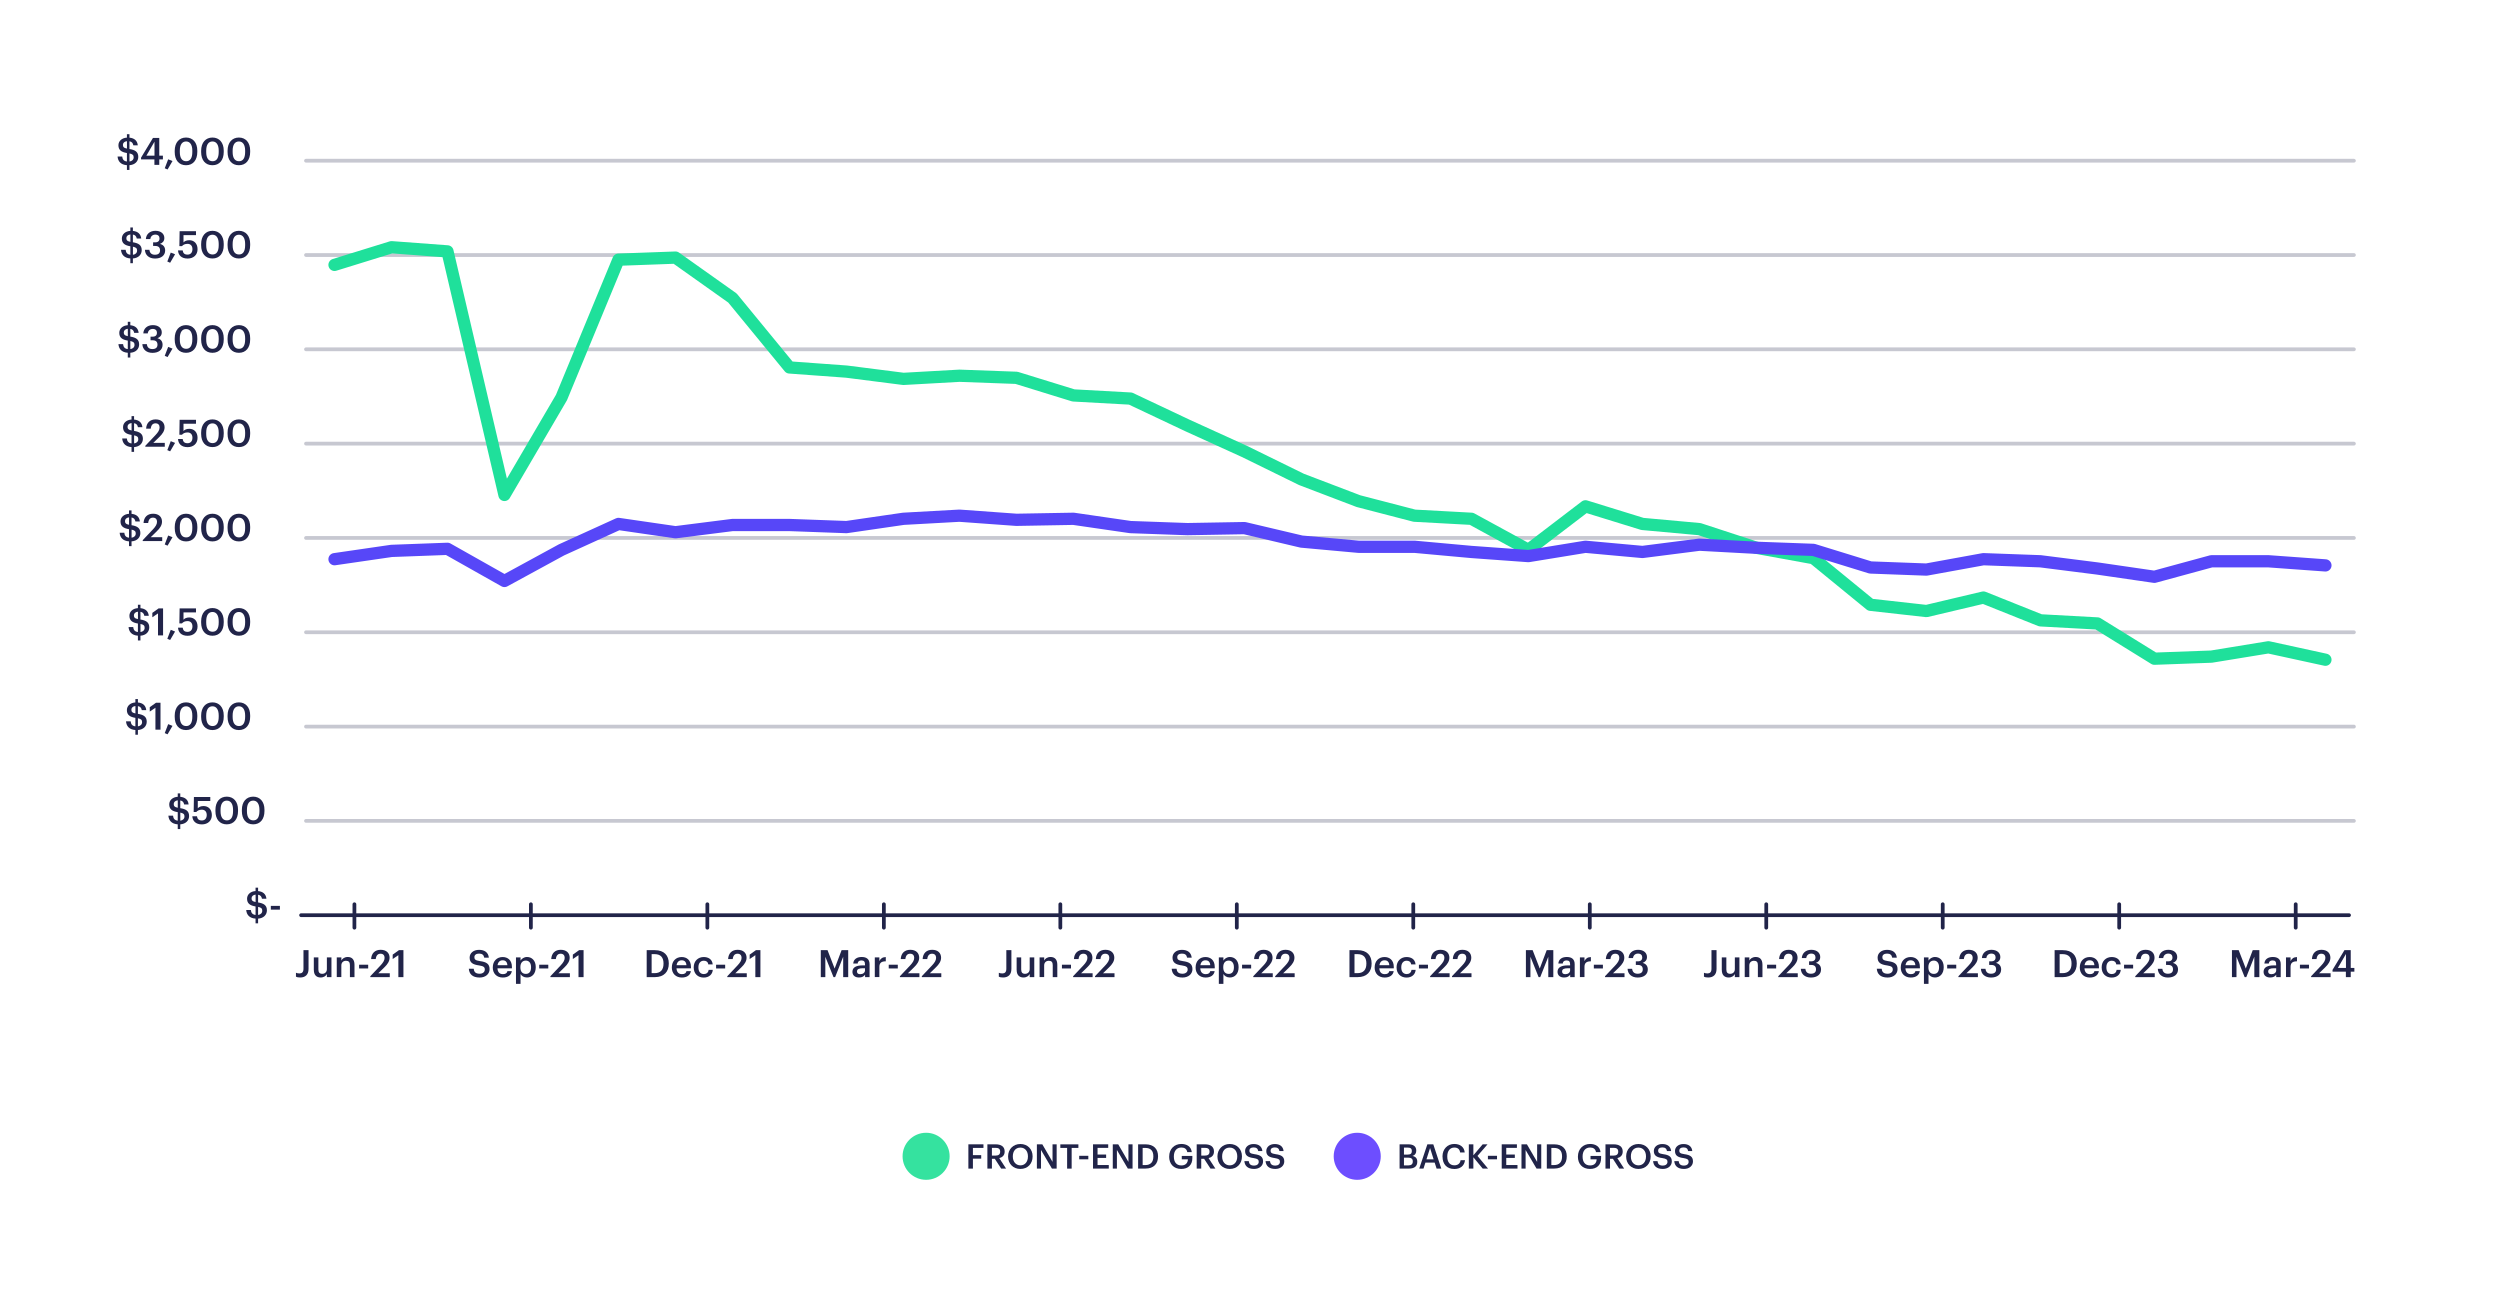<?xml version="1.0" encoding="UTF-8"?><svg id="Layer_1" xmlns="http://www.w3.org/2000/svg" viewBox="0 0 612 316.83"><defs><style>.cls-1{fill:#6d4eff;}.cls-1,.cls-2,.cls-3{stroke-width:0px;}.cls-4{stroke:#5747f8;}.cls-4,.cls-5,.cls-6,.cls-7{fill:none;stroke-linecap:round;stroke-linejoin:round;}.cls-4,.cls-7{stroke-width:3px;}.cls-5,.cls-6{stroke:#212449;stroke-width:.92px;}.cls-6{opacity:.25;}.cls-2{fill:#212449;}.cls-7{stroke:#1fe09b;}.cls-3{fill:#35e29f;}</style></defs><path class="cls-6" d="M74.91,39.34h501.33M74.91,62.43h501.33M74.91,85.51h501.33M74.91,108.6h501.33M74.91,131.69h501.33M74.91,154.78h501.33M74.91,177.87h501.33M74.91,200.95h501.33"/><line class="cls-5" x1="73.71" y1="224.04" x2="575.04" y2="224.04"/><polyline class="cls-7" points="81.89 64.84 95.84 60.52 109.54 61.54 123.49 121.16 137.45 97.31 151.4 63.57 165.36 63.06 179.31 72.96 193.26 89.95 207.22 90.97 221.17 92.75 234.87 91.98 248.83 92.49 262.78 96.8 276.74 97.57 290.69 104.16 304.64 110.51 318.6 117.36 332.55 122.68 346.25 126.24 360.21 127 374.16 134.61 388.12 123.95 402.07 128.26 416.02 129.53 429.98 134.1 443.93 136.64 457.89 148.05 471.59 149.58 485.54 146.28 499.49 151.86 513.45 152.62 527.4 161.25 541.36 160.74 555.31 158.46 569.26 161.5"/><polyline class="cls-4" points="81.89 136.89 95.84 134.86 109.54 134.35 123.49 142.22 137.45 134.61 151.4 128.26 165.36 130.29 179.31 128.52 193.26 128.52 207.22 129.03 221.17 127 234.87 126.24 248.83 127.25 262.78 127 276.74 129.03 290.69 129.53 304.64 129.28 318.6 132.58 332.55 133.85 346.25 133.85 360.21 135.12 374.16 136.13 388.12 133.85 402.07 135.12 416.02 133.34 429.98 134.1 443.93 134.61 457.89 138.92 471.59 139.43 485.54 136.89 499.49 137.4 513.45 139.17 527.4 141.2 541.36 137.4 555.31 137.4 569.26 138.41"/><path class="cls-2" d="M62.57,224.88c-1.58-.11-2.21-1.01-2.3-2.12h1.14c.07.6.28,1.11,1.15,1.22v-2.08c-1.37-.23-2.08-.73-2.08-1.9,0-1.02.82-1.79,2.08-1.87v-.83h.62v.84c1.19.11,1.93.73,2.04,1.87h-1.09c-.1-.56-.39-.89-.95-.98v1.89c1.37.22,2.16.68,2.16,1.93,0,1.08-.8,1.94-2.16,2.03v1.16h-.62v-1.16ZM62.57,220.82v-1.82c-.64.07-.99.43-.99.9s.18.76.99.92ZM63.18,222v1.98c.62-.08,1.02-.47,1.02-1.02s-.22-.79-1.02-.96Z"/><path class="cls-2" d="M66.3,221.76h2.22v.92h-2.22v-.92Z"/><path class="cls-2" d="M43.52,201.8c-1.58-.11-2.21-1.01-2.3-2.12h1.14c.07.6.28,1.11,1.15,1.22v-2.08c-1.37-.23-2.08-.73-2.08-1.9,0-1.02.82-1.79,2.08-1.87v-.83h.62v.84c1.19.11,1.93.73,2.04,1.87h-1.09c-.1-.56-.39-.89-.95-.98v1.89c1.37.22,2.16.68,2.16,1.93,0,1.08-.8,1.94-2.16,2.03v1.16h-.62v-1.16ZM43.52,197.74v-1.82c-.64.07-.99.43-.99.9s.18.76.99.92ZM44.14,198.92v1.98c.62-.08,1.02-.47,1.02-1.02s-.22-.79-1.02-.96Z"/><path class="cls-2" d="M47.08,199.82h1.14c.1.61.35,1.03,1.2,1.03.76,0,1.19-.53,1.19-1.34s-.46-1.3-1.19-1.3c-.67,0-1.08.23-1.38.57h-.63l.06-3.67h4.01v.97h-3.06v1.79c.25-.3.71-.55,1.41-.55,1.19,0,2.03.83,2.03,2.22s-1.01,2.27-2.43,2.27c-1.55,0-2.28-.85-2.35-1.99Z"/><path class="cls-2" d="M52.74,198.58v-.33c0-2,1.11-3.23,2.77-3.23s2.76,1.22,2.76,3.2v.33c0,1.98-1.03,3.25-2.76,3.25s-2.77-1.24-2.77-3.22ZM57.05,198.56v-.32c0-1.4-.54-2.25-1.52-2.25s-1.54.79-1.54,2.26v.33c0,1.5.57,2.25,1.56,2.25s1.5-.78,1.5-2.27Z"/><path class="cls-2" d="M59.21,198.58v-.33c0-2,1.11-3.23,2.77-3.23s2.76,1.22,2.76,3.2v.33c0,1.98-1.03,3.25-2.76,3.25s-2.77-1.24-2.77-3.22ZM63.51,198.56v-.32c0-1.4-.54-2.25-1.52-2.25s-1.54.79-1.54,2.26v.33c0,1.5.57,2.25,1.56,2.25s1.5-.78,1.5-2.27Z"/><path class="cls-2" d="M33.15,178.71c-1.58-.11-2.21-1.01-2.3-2.12h1.14c.07.6.28,1.11,1.15,1.22v-2.08c-1.37-.23-2.08-.73-2.08-1.9,0-1.02.82-1.79,2.08-1.87v-.83h.62v.84c1.19.11,1.93.73,2.04,1.87h-1.09c-.1-.56-.39-.89-.95-.98v1.89c1.37.22,2.16.68,2.16,1.93,0,1.08-.8,1.94-2.16,2.03v1.16h-.62v-1.16ZM33.15,174.65v-1.82c-.64.07-.99.43-.99.9s.18.76.99.92ZM33.76,175.83v1.98c.62-.08,1.02-.47,1.02-1.02s-.22-.79-1.02-.96Z"/><path class="cls-2" d="M38.05,173.25l-1.39.95v-1.08l1.53-1.09h1.1v6.6h-1.24v-5.38Z"/><path class="cls-2" d="M40.33,179.46l.84-2.19,1.06.42-1.21,2.07-.69-.3Z"/><path class="cls-2" d="M42.77,175.5v-.33c0-2,1.11-3.23,2.77-3.23s2.76,1.22,2.76,3.2v.33c0,1.98-1.03,3.25-2.76,3.25s-2.77-1.24-2.77-3.22ZM47.08,175.47v-.32c0-1.4-.54-2.25-1.52-2.25s-1.54.79-1.54,2.26v.33c0,1.5.57,2.25,1.56,2.25s1.5-.78,1.5-2.27Z"/><path class="cls-2" d="M49.24,175.5v-.33c0-2,1.11-3.23,2.77-3.23s2.76,1.22,2.76,3.2v.33c0,1.98-1.03,3.25-2.76,3.25s-2.77-1.24-2.77-3.22ZM53.54,175.47v-.32c0-1.4-.54-2.25-1.52-2.25s-1.54.79-1.54,2.26v.33c0,1.5.57,2.25,1.56,2.25s1.5-.78,1.5-2.27Z"/><path class="cls-2" d="M55.71,175.5v-.33c0-2,1.11-3.23,2.77-3.23s2.76,1.22,2.76,3.2v.33c0,1.98-1.03,3.25-2.76,3.25s-2.77-1.24-2.77-3.22ZM60.01,175.47v-.32c0-1.4-.54-2.25-1.52-2.25s-1.54.79-1.54,2.26v.33c0,1.5.57,2.25,1.56,2.25s1.5-.78,1.5-2.27Z"/><path class="cls-2" d="M33.77,155.62c-1.58-.11-2.21-1.01-2.3-2.12h1.14c.07.6.28,1.11,1.15,1.22v-2.08c-1.37-.23-2.08-.73-2.08-1.9,0-1.02.82-1.79,2.08-1.87v-.83h.62v.84c1.19.11,1.93.73,2.04,1.87h-1.09c-.1-.56-.39-.89-.95-.98v1.89c1.37.22,2.16.68,2.16,1.93,0,1.08-.8,1.94-2.16,2.03v1.16h-.62v-1.16ZM33.77,151.56v-1.82c-.64.07-.99.43-.99.9s.18.76.99.92ZM34.39,152.74v1.98c.62-.08,1.02-.47,1.02-1.02s-.22-.79-1.02-.96Z"/><path class="cls-2" d="M38.68,150.16l-1.39.95v-1.08l1.53-1.09h1.1v6.6h-1.24v-5.38Z"/><path class="cls-2" d="M40.96,156.37l.84-2.19,1.06.42-1.21,2.07-.69-.3Z"/><path class="cls-2" d="M43.58,153.65h1.14c.1.61.35,1.03,1.2,1.03.76,0,1.19-.53,1.19-1.34s-.46-1.3-1.19-1.3c-.67,0-1.08.23-1.38.57h-.63l.06-3.67h4.01v.97h-3.06v1.79c.25-.29.71-.55,1.41-.55,1.19,0,2.03.83,2.03,2.22s-1.01,2.27-2.43,2.27c-1.55,0-2.28-.85-2.35-1.99Z"/><path class="cls-2" d="M49.24,152.41v-.33c0-2,1.11-3.23,2.77-3.23s2.76,1.22,2.76,3.2v.33c0,1.98-1.03,3.25-2.76,3.25s-2.77-1.24-2.77-3.22ZM53.54,152.38v-.32c0-1.4-.54-2.25-1.52-2.25s-1.54.79-1.54,2.26v.33c0,1.5.57,2.25,1.56,2.25s1.5-.78,1.5-2.27Z"/><path class="cls-2" d="M55.71,152.41v-.33c0-2,1.11-3.23,2.77-3.23s2.76,1.22,2.76,3.2v.33c0,1.98-1.03,3.25-2.76,3.25s-2.77-1.24-2.77-3.22ZM60.01,152.38v-.32c0-1.4-.54-2.25-1.52-2.25s-1.54.79-1.54,2.26v.33c0,1.5.57,2.25,1.56,2.25s1.5-.78,1.5-2.27Z"/><path class="cls-2" d="M31.59,132.53c-1.58-.11-2.21-1.01-2.3-2.12h1.14c.07.6.28,1.11,1.15,1.22v-2.08c-1.37-.23-2.08-.73-2.08-1.9,0-1.02.82-1.79,2.08-1.87v-.83h.62v.84c1.19.11,1.93.73,2.04,1.87h-1.09c-.1-.56-.39-.89-.95-.98v1.89c1.37.22,2.16.68,2.16,1.93,0,1.08-.8,1.94-2.16,2.03v1.16h-.62v-1.16ZM31.59,128.47v-1.82c-.64.07-.99.43-.99.9s.18.76.99.92ZM32.21,129.65v1.98c.62-.08,1.02-.47,1.02-1.02s-.22-.78-1.02-.96Z"/><path class="cls-2" d="M34.94,132.23l2.49-2.63c.63-.66,1.01-1.25,1.01-1.87s-.35-1.01-.99-1.01-1.07.38-1.18,1.31h-1.13c.08-1.44.95-2.27,2.34-2.27s2.18.78,2.18,1.95c0,.86-.51,1.61-1.29,2.36l-1.47,1.43h2.81v.95h-4.77v-.22Z"/><path class="cls-2" d="M40.33,133.28l.84-2.19,1.06.42-1.21,2.07-.69-.3Z"/><path class="cls-2" d="M42.78,129.32v-.33c0-2,1.11-3.23,2.77-3.23s2.76,1.22,2.76,3.2v.33c0,1.98-1.03,3.25-2.76,3.25s-2.77-1.24-2.77-3.22ZM47.08,129.29v-.32c0-1.4-.54-2.25-1.52-2.25s-1.54.79-1.54,2.26v.33c0,1.5.57,2.25,1.56,2.25s1.5-.78,1.5-2.27Z"/><path class="cls-2" d="M49.24,129.32v-.33c0-2,1.11-3.23,2.77-3.23s2.76,1.22,2.76,3.2v.33c0,1.98-1.03,3.25-2.76,3.25s-2.77-1.24-2.77-3.22ZM53.54,129.29v-.32c0-1.4-.54-2.25-1.52-2.25s-1.54.79-1.54,2.26v.33c0,1.5.57,2.25,1.56,2.25s1.5-.78,1.5-2.27Z"/><path class="cls-2" d="M55.71,129.32v-.33c0-2,1.11-3.23,2.77-3.23s2.76,1.22,2.76,3.2v.33c0,1.98-1.03,3.25-2.76,3.25s-2.77-1.24-2.77-3.22ZM60.01,129.29v-.32c0-1.4-.54-2.25-1.52-2.25s-1.54.79-1.54,2.26v.33c0,1.5.57,2.25,1.56,2.25s1.5-.78,1.5-2.27Z"/><path class="cls-2" d="M32.21,109.45c-1.58-.11-2.21-1.01-2.3-2.12h1.14c.07.6.28,1.11,1.15,1.22v-2.08c-1.37-.23-2.08-.73-2.08-1.9,0-1.02.82-1.79,2.08-1.87v-.83h.62v.84c1.19.11,1.93.73,2.04,1.87h-1.09c-.1-.56-.39-.89-.95-.98v1.89c1.37.22,2.16.68,2.16,1.93,0,1.08-.8,1.94-2.16,2.03v1.16h-.62v-1.16ZM32.21,105.38v-1.82c-.64.07-.99.43-.99.9s.18.76.99.92ZM32.83,106.57v1.98c.62-.08,1.02-.47,1.02-1.02s-.22-.78-1.02-.96Z"/><path class="cls-2" d="M35.57,109.14l2.49-2.63c.63-.66,1.01-1.25,1.01-1.87s-.35-1.01-.99-1.01-1.07.38-1.18,1.31h-1.13c.08-1.44.95-2.27,2.34-2.27s2.18.78,2.18,1.95c0,.86-.51,1.61-1.29,2.36l-1.47,1.43h2.81v.95h-4.77v-.22Z"/><path class="cls-2" d="M40.96,110.19l.84-2.19,1.06.42-1.21,2.07-.69-.3Z"/><path class="cls-2" d="M43.58,107.47h1.14c.1.61.35,1.03,1.2,1.03.76,0,1.19-.53,1.19-1.34s-.46-1.3-1.19-1.3c-.67,0-1.08.23-1.38.57h-.63l.06-3.67h4.01v.97h-3.06v1.79c.25-.3.71-.55,1.41-.55,1.19,0,2.03.83,2.03,2.22s-1.01,2.27-2.43,2.27c-1.55,0-2.28-.85-2.35-1.98Z"/><path class="cls-2" d="M49.24,106.23v-.33c0-2,1.11-3.23,2.77-3.23s2.76,1.22,2.76,3.2v.33c0,1.98-1.03,3.25-2.76,3.25s-2.77-1.24-2.77-3.22ZM53.54,106.21v-.32c0-1.4-.54-2.25-1.52-2.25s-1.54.79-1.54,2.26v.33c0,1.5.57,2.25,1.56,2.25s1.5-.78,1.5-2.27Z"/><path class="cls-2" d="M55.71,106.23v-.33c0-2,1.11-3.23,2.77-3.23s2.76,1.22,2.76,3.2v.33c0,1.98-1.03,3.25-2.76,3.25s-2.77-1.24-2.77-3.22ZM60.01,106.21v-.32c0-1.4-.54-2.25-1.52-2.25s-1.54.79-1.54,2.26v.33c0,1.5.57,2.25,1.56,2.25s1.5-.78,1.5-2.27Z"/><path class="cls-2" d="M31.29,86.36c-1.58-.11-2.21-1.01-2.3-2.12h1.14c.07.6.28,1.11,1.15,1.22v-2.08c-1.37-.23-2.08-.73-2.08-1.9,0-1.02.82-1.79,2.08-1.87v-.83h.62v.84c1.19.11,1.93.73,2.04,1.87h-1.09c-.1-.56-.39-.89-.95-.98v1.89c1.37.22,2.16.68,2.16,1.93,0,1.08-.8,1.94-2.16,2.03v1.16h-.62v-1.16ZM31.29,82.3v-1.82c-.64.07-.99.43-.99.9s.18.76.99.92ZM31.91,83.48v1.98c.62-.08,1.02-.47,1.02-1.02s-.22-.78-1.02-.96Z"/><path class="cls-2" d="M34.83,84.24h1.12c.06.69.45,1.21,1.34,1.21s1.26-.42,1.26-1.07c0-.72-.39-1.08-1.19-1.08h-.51v-.88h.47c.76,0,1.1-.35,1.1-.97,0-.54-.34-.93-1.02-.93s-1.15.42-1.23,1.09h-1.09c.06-1.14.92-2.02,2.34-2.02s2.18.79,2.18,1.77c0,.75-.43,1.2-1.07,1.44.77.18,1.27.72,1.27,1.6,0,1.22-.96,1.98-2.47,1.98s-2.43-.87-2.48-2.13Z"/><path class="cls-2" d="M40.33,87.11l.84-2.19,1.06.42-1.21,2.07-.69-.3Z"/><path class="cls-2" d="M42.77,83.15v-.33c0-2,1.11-3.23,2.77-3.23s2.76,1.22,2.76,3.2v.33c0,1.98-1.03,3.25-2.76,3.25s-2.77-1.24-2.77-3.22ZM47.08,83.12v-.32c0-1.4-.54-2.25-1.52-2.25s-1.54.79-1.54,2.26v.33c0,1.5.57,2.25,1.56,2.25s1.5-.78,1.5-2.27Z"/><path class="cls-2" d="M49.24,83.15v-.33c0-2,1.11-3.23,2.77-3.23s2.76,1.22,2.76,3.2v.33c0,1.98-1.03,3.25-2.76,3.25s-2.77-1.24-2.77-3.22ZM53.54,83.12v-.32c0-1.4-.54-2.25-1.52-2.25s-1.54.79-1.54,2.26v.33c0,1.5.57,2.25,1.56,2.25s1.5-.78,1.5-2.27Z"/><path class="cls-2" d="M55.71,83.15v-.33c0-2,1.11-3.23,2.77-3.23s2.76,1.22,2.76,3.2v.33c0,1.98-1.03,3.25-2.76,3.25s-2.77-1.24-2.77-3.22ZM60.01,83.12v-.32c0-1.4-.54-2.25-1.52-2.25s-1.54.79-1.54,2.26v.33c0,1.5.57,2.25,1.56,2.25s1.5-.78,1.5-2.27Z"/><path class="cls-2" d="M31.92,63.27c-1.58-.11-2.21-1.01-2.3-2.12h1.14c.07.6.28,1.11,1.15,1.22v-2.08c-1.37-.23-2.08-.73-2.08-1.9,0-1.02.82-1.79,2.08-1.87v-.83h.62v.84c1.19.11,1.93.73,2.04,1.87h-1.09c-.1-.56-.39-.89-.95-.98v1.89c1.37.22,2.16.68,2.16,1.93,0,1.08-.8,1.94-2.16,2.03v1.16h-.62v-1.16ZM31.92,59.21v-1.82c-.64.07-.99.43-.99.9s.18.76.99.92ZM32.54,60.39v1.98c.62-.08,1.02-.47,1.02-1.02s-.22-.78-1.02-.96Z"/><path class="cls-2" d="M35.46,61.15h1.12c.06.69.45,1.21,1.34,1.21s1.26-.42,1.26-1.07c0-.72-.39-1.08-1.19-1.08h-.51v-.88h.47c.76,0,1.1-.35,1.1-.97,0-.54-.34-.93-1.02-.93s-1.15.42-1.23,1.09h-1.09c.06-1.14.92-2.02,2.34-2.02s2.18.79,2.18,1.77c0,.75-.43,1.2-1.07,1.44.77.18,1.27.72,1.27,1.6,0,1.22-.96,1.98-2.47,1.98s-2.43-.87-2.48-2.13Z"/><path class="cls-2" d="M40.96,64.02l.84-2.19,1.06.42-1.21,2.07-.69-.3Z"/><path class="cls-2" d="M43.58,61.3h1.14c.1.61.35,1.03,1.2,1.03.76,0,1.19-.53,1.19-1.34s-.46-1.3-1.19-1.3c-.67,0-1.08.23-1.38.57h-.63l.06-3.67h4.01v.97h-3.06v1.79c.25-.3.71-.55,1.41-.55,1.19,0,2.03.83,2.03,2.22s-1.01,2.27-2.43,2.27c-1.55,0-2.28-.85-2.35-1.98Z"/><path class="cls-2" d="M49.24,60.06v-.33c0-2,1.11-3.23,2.77-3.23s2.76,1.22,2.76,3.2v.33c0,1.98-1.03,3.25-2.76,3.25s-2.77-1.24-2.77-3.22ZM53.54,60.03v-.32c0-1.4-.54-2.25-1.52-2.25s-1.54.79-1.54,2.26v.33c0,1.5.57,2.25,1.56,2.25s1.5-.78,1.5-2.27Z"/><path class="cls-2" d="M55.71,60.06v-.33c0-2,1.11-3.23,2.77-3.23s2.76,1.22,2.76,3.2v.33c0,1.98-1.03,3.25-2.76,3.25s-2.77-1.24-2.77-3.22ZM60.01,60.03v-.32c0-1.4-.54-2.25-1.52-2.25s-1.54.79-1.54,2.26v.33c0,1.5.57,2.25,1.56,2.25s1.5-.78,1.5-2.27Z"/><path class="cls-2" d="M31.08,40.44c-1.58-.11-2.21-1.01-2.3-2.12h1.14c.07.6.28,1.11,1.15,1.22v-2.08c-1.37-.23-2.08-.73-2.08-1.9,0-1.02.82-1.79,2.08-1.87v-.83h.62v.84c1.19.11,1.93.73,2.04,1.87h-1.09c-.1-.56-.39-.89-.95-.98v1.89c1.37.22,2.16.68,2.16,1.93,0,1.08-.8,1.94-2.16,2.03v1.16h-.62v-1.16ZM31.08,36.38v-1.82c-.64.07-.99.43-.99.9s.18.76.99.92ZM31.7,37.56v1.98c.62-.08,1.02-.47,1.02-1.02s-.22-.78-1.02-.96Z"/><path class="cls-2" d="M37.8,39.02h-3.27v-.43l2.92-4.83h1.54v4.35h.89v.91h-.89v1.34h-1.19v-1.34ZM37.82,38.1v-3.42l-1.98,3.42h1.98Z"/><path class="cls-2" d="M40.33,41.19l.84-2.19,1.06.42-1.21,2.07-.69-.3Z"/><path class="cls-2" d="M42.77,37.23v-.33c0-2,1.11-3.23,2.77-3.23s2.76,1.22,2.76,3.2v.33c0,1.98-1.03,3.25-2.76,3.25s-2.77-1.24-2.77-3.22ZM47.08,37.2v-.32c0-1.4-.54-2.25-1.52-2.25s-1.54.79-1.54,2.26v.33c0,1.5.57,2.25,1.56,2.25s1.5-.78,1.5-2.27Z"/><path class="cls-2" d="M49.24,37.23v-.33c0-2,1.11-3.23,2.77-3.23s2.76,1.22,2.76,3.2v.33c0,1.98-1.03,3.25-2.76,3.25s-2.77-1.24-2.77-3.22ZM53.54,37.2v-.32c0-1.4-.54-2.25-1.52-2.25s-1.54.79-1.54,2.26v.33c0,1.5.57,2.25,1.56,2.25s1.5-.78,1.5-2.27Z"/><path class="cls-2" d="M55.71,37.23v-.33c0-2,1.11-3.23,2.77-3.23s2.76,1.22,2.76,3.2v.33c0,1.98-1.03,3.25-2.76,3.25s-2.77-1.24-2.77-3.22ZM60.01,37.2v-.32c0-1.4-.54-2.25-1.52-2.25s-1.54.79-1.54,2.26v.33c0,1.5.57,2.25,1.56,2.25s1.5-.78,1.5-2.27Z"/><path class="cls-2" d="M72.45,239.09v-.96c.23.09.46.17.85.17.6,0,.99-.31.99-1.13v-4.57h1.24v4.6c0,1.43-.82,2.09-2.04,2.09-.54,0-.82-.08-1.03-.19Z"/><path class="cls-2" d="M76.82,237.46v-3.09h1.12v2.96c0,.73.3,1.06.95,1.06.6,0,1.13-.39,1.13-1.15v-2.87h1.12v4.83h-1.12v-.76c-.24.47-.75.85-1.53.85-.95,0-1.66-.54-1.66-1.83Z"/><path class="cls-2" d="M82.45,234.37h1.12v.77c.23-.47.77-.87,1.56-.87.97,0,1.65.56,1.65,1.89v3.04h-1.12v-2.94c0-.73-.3-1.06-.96-1.06-.63,0-1.14.39-1.14,1.15v2.84h-1.12v-4.83Z"/><path class="cls-2" d="M87.91,236.16h2.22v.92h-2.22v-.92Z"/><path class="cls-2" d="M90.65,238.98l2.49-2.63c.63-.67,1.01-1.25,1.01-1.87s-.35-1.01-.99-1.01-1.07.38-1.18,1.31h-1.13c.08-1.44.95-2.27,2.34-2.27s2.18.79,2.18,1.95c0,.86-.51,1.61-1.29,2.36l-1.47,1.43h2.81v.95h-4.77v-.22Z"/><path class="cls-2" d="M97.52,233.82l-1.39.95v-1.08l1.53-1.09h1.1v6.6h-1.24v-5.38Z"/><path class="cls-2" d="M114.78,237.15h1.18c.08.67.35,1.22,1.47,1.22.73,0,1.25-.41,1.25-1.02s-.3-.84-1.38-1.01c-1.58-.21-2.33-.69-2.33-1.93,0-1.08.92-1.89,2.3-1.89s2.27.65,2.4,1.91h-1.13c-.12-.69-.52-.99-1.27-.99s-1.14.36-1.14.87c0,.54.22.8,1.37.97,1.55.21,2.35.66,2.35,1.98,0,1.15-.97,2.04-2.43,2.04-1.8,0-2.56-.9-2.65-2.14Z"/><path class="cls-2" d="M120.64,236.84v-.07c0-1.5,1.02-2.49,2.4-2.49,1.2,0,2.28.71,2.28,2.44v.32h-3.54c.04.91.5,1.43,1.33,1.43.67,0,1.02-.27,1.11-.74h1.08c-.16,1.01-.98,1.57-2.22,1.57-1.42,0-2.45-.93-2.45-2.46ZM124.21,236.28c-.06-.83-.48-1.2-1.17-1.2s-1.13.45-1.24,1.2h2.41Z"/><path class="cls-2" d="M126.31,234.37h1.12v.78c.27-.46.87-.88,1.58-.88,1.21,0,2.14.9,2.14,2.46v.07c0,1.55-.9,2.49-2.14,2.49-.77,0-1.32-.38-1.58-.85v2.41h-1.12v-6.48ZM130,236.82v-.07c0-1.07-.55-1.6-1.28-1.6-.78,0-1.33.53-1.33,1.6v.07c0,1.08.53,1.59,1.34,1.59s1.27-.55,1.27-1.59Z"/><path class="cls-2" d="M132,236.16h2.22v.92h-2.22v-.92Z"/><path class="cls-2" d="M134.74,238.98l2.49-2.63c.63-.67,1.01-1.25,1.01-1.87s-.35-1.01-.99-1.01-1.07.38-1.18,1.31h-1.13c.08-1.44.95-2.27,2.34-2.27s2.18.79,2.18,1.95c0,.86-.51,1.61-1.29,2.36l-1.47,1.43h2.81v.95h-4.77v-.22Z"/><path class="cls-2" d="M141.62,233.82l-1.39.95v-1.08l1.53-1.09h1.1v6.6h-1.24v-5.38Z"/><path class="cls-2" d="M158.3,232.6h2c2.3,0,3.42,1.31,3.42,3.23v.08c0,1.92-1.12,3.29-3.43,3.29h-1.98v-6.6ZM160.24,238.23c1.48,0,2.19-.85,2.19-2.31v-.07c0-1.42-.65-2.28-2.2-2.28h-.71v4.66h.72Z"/><path class="cls-2" d="M164.47,236.84v-.07c0-1.5,1.02-2.49,2.4-2.49,1.2,0,2.28.71,2.28,2.44v.32h-3.54c.04.91.5,1.43,1.33,1.43.67,0,1.02-.27,1.11-.74h1.08c-.16,1.01-.98,1.57-2.22,1.57-1.42,0-2.45-.93-2.45-2.46ZM168.04,236.28c-.06-.83-.48-1.2-1.17-1.2s-1.13.45-1.24,1.2h2.41Z"/><path class="cls-2" d="M169.82,236.85v-.07c0-1.53,1.09-2.5,2.44-2.5,1.07,0,2.08.48,2.21,1.81h-1.08c-.09-.65-.52-.91-1.11-.91-.77,0-1.31.59-1.31,1.59v.07c0,1.05.52,1.61,1.34,1.61.59,0,1.1-.35,1.16-1.03h1.02c-.08,1.11-.92,1.89-2.23,1.89-1.38,0-2.44-.91-2.44-2.45Z"/><path class="cls-2" d="M175.3,236.16h2.22v.92h-2.22v-.92Z"/><path class="cls-2" d="M178.04,238.98l2.49-2.63c.63-.67,1.01-1.25,1.01-1.87s-.35-1.01-.99-1.01-1.07.38-1.18,1.31h-1.13c.08-1.44.95-2.27,2.34-2.27s2.18.79,2.18,1.95c0,.86-.51,1.61-1.29,2.36l-1.47,1.43h2.81v.95h-4.77v-.22Z"/><path class="cls-2" d="M184.91,233.82l-1.39.95v-1.08l1.53-1.09h1.1v6.6h-1.24v-5.38Z"/><path class="cls-2" d="M200.94,232.6h1.64l1.74,4.5,1.7-4.5h1.62v6.6h-1.23v-4.99l-1.97,4.99h-.4l-2-4.99v4.99h-1.11v-6.6Z"/><path class="cls-2" d="M208.68,237.86c0-1.13,1.09-1.53,2.47-1.53h.6v-.25c0-.65-.22-.97-.88-.97-.58,0-.87.28-.92.76h-1.08c.09-1.13.99-1.6,2.07-1.6s1.93.44,1.93,1.76v3.17h-1.1v-.59c-.31.42-.74.68-1.48.68-.89,0-1.62-.42-1.62-1.43ZM211.75,237.51v-.48h-.57c-.85,0-1.39.19-1.39.78,0,.41.22.67.78.67.68,0,1.19-.36,1.19-.98Z"/><path class="cls-2" d="M214.15,234.37h1.12v.9c.3-.61.76-.97,1.57-.98v1.04c-.98,0-1.57.32-1.57,1.35v2.51h-1.12v-4.83Z"/><path class="cls-2" d="M217.56,236.16h2.22v.92h-2.22v-.92Z"/><path class="cls-2" d="M220.3,238.98l2.49-2.63c.63-.67,1.01-1.25,1.01-1.87s-.35-1.01-.99-1.01-1.07.38-1.18,1.31h-1.13c.08-1.44.95-2.27,2.34-2.27s2.18.79,2.18,1.95c0,.86-.51,1.61-1.29,2.36l-1.47,1.43h2.81v.95h-4.77v-.22Z"/><path class="cls-2" d="M225.66,238.98l2.49-2.63c.63-.67,1.01-1.25,1.01-1.87s-.35-1.01-.99-1.01-1.07.38-1.18,1.31h-1.13c.08-1.44.95-2.27,2.34-2.27s2.18.79,2.18,1.95c0,.86-.51,1.61-1.29,2.36l-1.47,1.43h2.81v.95h-4.77v-.22Z"/><path class="cls-2" d="M244.51,239.09v-.96c.23.09.46.17.85.17.6,0,.99-.31.99-1.13v-4.57h1.24v4.6c0,1.43-.82,2.09-2.04,2.09-.54,0-.82-.08-1.03-.19Z"/><path class="cls-2" d="M248.87,237.46v-3.09h1.12v2.96c0,.73.3,1.06.95,1.06.6,0,1.13-.39,1.13-1.15v-2.87h1.12v4.83h-1.12v-.76c-.24.47-.75.85-1.53.85-.95,0-1.66-.54-1.66-1.83Z"/><path class="cls-2" d="M254.5,234.37h1.12v.77c.23-.47.77-.87,1.56-.87.97,0,1.65.56,1.65,1.89v3.04h-1.12v-2.94c0-.73-.3-1.06-.96-1.06-.63,0-1.14.39-1.14,1.15v2.84h-1.12v-4.83Z"/><path class="cls-2" d="M259.96,236.16h2.22v.92h-2.22v-.92Z"/><path class="cls-2" d="M262.7,238.98l2.49-2.63c.63-.67,1.01-1.25,1.01-1.87s-.35-1.01-.99-1.01-1.07.38-1.18,1.31h-1.13c.08-1.44.95-2.27,2.34-2.27s2.18.79,2.18,1.95c0,.86-.51,1.61-1.29,2.36l-1.47,1.43h2.81v.95h-4.77v-.22Z"/><path class="cls-2" d="M268.06,238.98l2.49-2.63c.63-.67,1.01-1.25,1.01-1.87s-.35-1.01-.99-1.01-1.07.38-1.18,1.31h-1.13c.08-1.44.95-2.27,2.34-2.27s2.18.79,2.18,1.95c0,.86-.51,1.61-1.29,2.36l-1.47,1.43h2.81v.95h-4.77v-.22Z"/><path class="cls-2" d="M286.84,237.15h1.18c.08.67.35,1.22,1.47,1.22.73,0,1.25-.41,1.25-1.02s-.3-.84-1.38-1.01c-1.58-.21-2.33-.69-2.33-1.93,0-1.08.92-1.89,2.3-1.89s2.27.65,2.4,1.91h-1.13c-.12-.69-.52-.99-1.27-.99s-1.14.36-1.14.87c0,.54.22.8,1.37.97,1.55.21,2.35.66,2.35,1.98,0,1.15-.97,2.04-2.43,2.04-1.8,0-2.56-.9-2.65-2.14Z"/><path class="cls-2" d="M292.69,236.84v-.07c0-1.5,1.02-2.49,2.4-2.49,1.2,0,2.28.71,2.28,2.44v.32h-3.54c.04.91.5,1.43,1.33,1.43.67,0,1.02-.27,1.11-.74h1.08c-.16,1.01-.98,1.57-2.22,1.57-1.42,0-2.45-.93-2.45-2.46ZM296.27,236.28c-.06-.83-.48-1.2-1.17-1.2s-1.13.45-1.24,1.2h2.41Z"/><path class="cls-2" d="M298.37,234.37h1.12v.78c.27-.46.87-.88,1.58-.88,1.21,0,2.14.9,2.14,2.46v.07c0,1.55-.9,2.49-2.14,2.49-.77,0-1.32-.38-1.58-.85v2.41h-1.12v-6.48ZM302.06,236.82v-.07c0-1.07-.55-1.6-1.28-1.6-.78,0-1.33.53-1.33,1.6v.07c0,1.08.53,1.59,1.34,1.59s1.27-.55,1.27-1.59Z"/><path class="cls-2" d="M304.06,236.16h2.22v.92h-2.22v-.92Z"/><path class="cls-2" d="M306.8,238.98l2.49-2.63c.63-.67,1.01-1.25,1.01-1.87s-.35-1.01-.99-1.01-1.07.38-1.18,1.31h-1.13c.08-1.44.95-2.27,2.34-2.27s2.18.79,2.18,1.95c0,.86-.51,1.61-1.29,2.36l-1.47,1.43h2.81v.95h-4.77v-.22Z"/><path class="cls-2" d="M312.16,238.98l2.49-2.63c.63-.67,1.01-1.25,1.01-1.87s-.35-1.01-.99-1.01-1.07.38-1.18,1.31h-1.13c.08-1.44.95-2.27,2.34-2.27s2.18.79,2.18,1.95c0,.86-.51,1.61-1.29,2.36l-1.47,1.43h2.81v.95h-4.77v-.22Z"/><path class="cls-2" d="M330.35,232.6h2c2.3,0,3.42,1.31,3.42,3.23v.08c0,1.92-1.12,3.29-3.43,3.29h-1.99v-6.6ZM332.3,238.23c1.48,0,2.19-.85,2.19-2.31v-.07c0-1.42-.65-2.28-2.2-2.28h-.71v4.66h.72Z"/><path class="cls-2" d="M336.52,236.84v-.07c0-1.5,1.02-2.49,2.4-2.49,1.2,0,2.28.71,2.28,2.44v.32h-3.54c.04.91.5,1.43,1.33,1.43.67,0,1.02-.27,1.11-.74h1.08c-.16,1.01-.98,1.57-2.22,1.57-1.42,0-2.45-.93-2.45-2.46ZM340.1,236.28c-.06-.83-.48-1.2-1.17-1.2s-1.13.45-1.24,1.2h2.41Z"/><path class="cls-2" d="M341.88,236.85v-.07c0-1.53,1.09-2.5,2.44-2.5,1.07,0,2.08.48,2.21,1.81h-1.08c-.09-.65-.52-.91-1.11-.91-.77,0-1.31.59-1.31,1.59v.07c0,1.05.52,1.61,1.34,1.61.59,0,1.1-.35,1.16-1.03h1.02c-.08,1.11-.92,1.89-2.23,1.89-1.38,0-2.44-.91-2.44-2.45Z"/><path class="cls-2" d="M347.35,236.16h2.22v.92h-2.22v-.92Z"/><path class="cls-2" d="M350.09,238.98l2.49-2.63c.63-.67,1.01-1.25,1.01-1.87s-.35-1.01-.99-1.01-1.07.38-1.18,1.31h-1.13c.08-1.44.95-2.27,2.34-2.27s2.18.79,2.18,1.95c0,.86-.51,1.61-1.29,2.36l-1.47,1.43h2.81v.95h-4.77v-.22Z"/><path class="cls-2" d="M355.45,238.98l2.49-2.63c.63-.67,1.01-1.25,1.01-1.87s-.35-1.01-.99-1.01-1.07.38-1.18,1.31h-1.13c.08-1.44.95-2.27,2.34-2.27s2.18.79,2.18,1.95c0,.86-.51,1.61-1.29,2.36l-1.47,1.43h2.81v.95h-4.77v-.22Z"/><path class="cls-2" d="M373.55,232.6h1.64l1.74,4.5,1.7-4.5h1.62v6.6h-1.23v-4.99l-1.97,4.99h-.4l-2-4.99v4.99h-1.11v-6.6Z"/><path class="cls-2" d="M381.29,237.86c0-1.13,1.09-1.53,2.47-1.53h.6v-.25c0-.65-.22-.97-.88-.97-.58,0-.87.28-.92.76h-1.08c.09-1.13.99-1.6,2.07-1.6s1.93.44,1.93,1.76v3.17h-1.1v-.59c-.31.42-.74.68-1.48.68-.89,0-1.62-.42-1.62-1.43ZM384.36,237.51v-.48h-.57c-.85,0-1.39.19-1.39.78,0,.41.22.67.78.67.68,0,1.19-.36,1.19-.98Z"/><path class="cls-2" d="M386.76,234.37h1.12v.9c.3-.61.76-.97,1.57-.98v1.04c-.98,0-1.57.32-1.57,1.35v2.51h-1.12v-4.83Z"/><path class="cls-2" d="M390.17,236.16h2.22v.92h-2.22v-.92Z"/><path class="cls-2" d="M392.91,238.98l2.49-2.63c.63-.67,1.01-1.25,1.01-1.87s-.35-1.01-.99-1.01-1.07.38-1.18,1.31h-1.13c.08-1.44.95-2.27,2.34-2.27s2.18.79,2.18,1.95c0,.86-.51,1.61-1.29,2.36l-1.47,1.43h2.81v.95h-4.77v-.22Z"/><path class="cls-2" d="M398.43,237.16h1.12c.06.69.45,1.21,1.34,1.21s1.26-.42,1.26-1.07c0-.72-.39-1.08-1.19-1.08h-.51v-.88h.47c.76,0,1.1-.35,1.1-.97,0-.54-.34-.93-1.03-.93s-1.15.42-1.23,1.09h-1.09c.06-1.14.92-2.02,2.33-2.02s2.18.79,2.18,1.77c0,.75-.43,1.2-1.07,1.44.77.18,1.27.72,1.27,1.6,0,1.22-.96,1.98-2.47,1.98s-2.43-.87-2.48-2.13Z"/><path class="cls-2" d="M417.13,239.09v-.96c.23.09.46.17.85.17.6,0,.99-.31.99-1.13v-4.57h1.24v4.6c0,1.43-.82,2.09-2.04,2.09-.54,0-.82-.08-1.03-.19Z"/><path class="cls-2" d="M421.49,237.46v-3.09h1.12v2.96c0,.73.3,1.06.95,1.06.6,0,1.13-.39,1.13-1.15v-2.87h1.12v4.83h-1.12v-.76c-.24.47-.75.85-1.53.85-.95,0-1.66-.54-1.66-1.83Z"/><path class="cls-2" d="M427.12,234.37h1.12v.77c.23-.47.77-.87,1.56-.87.97,0,1.65.56,1.65,1.89v3.04h-1.12v-2.94c0-.73-.29-1.06-.96-1.06-.63,0-1.14.39-1.14,1.15v2.84h-1.12v-4.83Z"/><path class="cls-2" d="M432.58,236.16h2.22v.92h-2.22v-.92Z"/><path class="cls-2" d="M435.32,238.98l2.49-2.63c.63-.67,1.01-1.25,1.01-1.87s-.35-1.01-.99-1.01-1.07.38-1.18,1.31h-1.13c.08-1.44.95-2.27,2.34-2.27s2.18.79,2.18,1.95c0,.86-.51,1.61-1.29,2.36l-1.47,1.43h2.81v.95h-4.77v-.22Z"/><path class="cls-2" d="M440.84,237.16h1.12c.06.69.45,1.21,1.34,1.21s1.26-.42,1.26-1.07c0-.72-.39-1.08-1.19-1.08h-.51v-.88h.47c.76,0,1.1-.35,1.1-.97,0-.54-.34-.93-1.03-.93s-1.15.42-1.23,1.09h-1.09c.06-1.14.92-2.02,2.33-2.02s2.18.79,2.18,1.77c0,.75-.43,1.2-1.07,1.44.77.18,1.27.72,1.27,1.6,0,1.22-.96,1.98-2.47,1.98s-2.43-.87-2.48-2.13Z"/><path class="cls-2" d="M459.45,237.15h1.18c.08.67.35,1.22,1.47,1.22.73,0,1.25-.41,1.25-1.02s-.3-.84-1.38-1.01c-1.58-.21-2.33-.69-2.33-1.93,0-1.08.92-1.89,2.3-1.89s2.27.65,2.4,1.91h-1.13c-.12-.69-.52-.99-1.27-.99s-1.14.36-1.14.87c0,.54.22.8,1.37.97,1.55.21,2.35.66,2.35,1.98,0,1.15-.97,2.04-2.43,2.04-1.8,0-2.56-.9-2.65-2.14Z"/><path class="cls-2" d="M465.31,236.84v-.07c0-1.5,1.02-2.49,2.4-2.49,1.2,0,2.28.71,2.28,2.44v.32h-3.54c.04.91.5,1.43,1.33,1.43.67,0,1.02-.27,1.11-.74h1.08c-.16,1.01-.98,1.57-2.22,1.57-1.42,0-2.45-.93-2.45-2.46ZM468.88,236.28c-.06-.83-.48-1.2-1.17-1.2s-1.13.45-1.24,1.2h2.41Z"/><path class="cls-2" d="M470.98,234.37h1.12v.78c.27-.46.87-.88,1.58-.88,1.21,0,2.14.9,2.14,2.46v.07c0,1.55-.9,2.49-2.14,2.49-.77,0-1.32-.38-1.58-.85v2.41h-1.12v-6.48ZM474.68,236.82v-.07c0-1.07-.55-1.6-1.28-1.6-.78,0-1.33.53-1.33,1.6v.07c0,1.08.53,1.59,1.34,1.59s1.27-.55,1.27-1.59Z"/><path class="cls-2" d="M476.67,236.16h2.22v.92h-2.22v-.92Z"/><path class="cls-2" d="M479.42,238.98l2.49-2.63c.63-.67,1.01-1.25,1.01-1.87s-.35-1.01-.99-1.01-1.07.38-1.18,1.31h-1.13c.08-1.44.95-2.27,2.34-2.27s2.18.79,2.18,1.95c0,.86-.51,1.61-1.29,2.36l-1.47,1.43h2.81v.95h-4.77v-.22Z"/><path class="cls-2" d="M484.93,237.16h1.12c.06.69.45,1.21,1.34,1.21s1.26-.42,1.26-1.07c0-.72-.39-1.08-1.19-1.08h-.51v-.88h.47c.76,0,1.1-.35,1.1-.97,0-.54-.34-.93-1.03-.93s-1.15.42-1.23,1.09h-1.09c.06-1.14.92-2.02,2.33-2.02s2.18.79,2.18,1.77c0,.75-.43,1.2-1.07,1.44.77.18,1.27.72,1.27,1.6,0,1.22-.96,1.98-2.47,1.98s-2.43-.87-2.48-2.13Z"/><path class="cls-2" d="M502.97,232.6h2c2.3,0,3.42,1.31,3.42,3.23v.08c0,1.92-1.12,3.29-3.43,3.29h-1.99v-6.6ZM504.92,238.23c1.48,0,2.19-.85,2.19-2.31v-.07c0-1.42-.65-2.28-2.2-2.28h-.71v4.66h.72Z"/><path class="cls-2" d="M509.14,236.84v-.07c0-1.5,1.02-2.49,2.4-2.49,1.2,0,2.28.71,2.28,2.44v.32h-3.54c.04.91.5,1.43,1.33,1.43.67,0,1.02-.27,1.11-.74h1.08c-.16,1.01-.98,1.57-2.22,1.57-1.42,0-2.45-.93-2.45-2.46ZM512.71,236.28c-.06-.83-.48-1.2-1.17-1.2s-1.13.45-1.24,1.2h2.41Z"/><path class="cls-2" d="M514.49,236.85v-.07c0-1.53,1.09-2.5,2.44-2.5,1.07,0,2.08.48,2.21,1.81h-1.08c-.09-.65-.52-.91-1.11-.91-.77,0-1.31.59-1.31,1.59v.07c0,1.05.52,1.61,1.34,1.61.59,0,1.1-.35,1.16-1.03h1.02c-.08,1.11-.92,1.89-2.23,1.89-1.38,0-2.44-.91-2.44-2.45Z"/><path class="cls-2" d="M519.97,236.16h2.22v.92h-2.22v-.92Z"/><path class="cls-2" d="M522.71,238.98l2.49-2.63c.63-.67,1.01-1.25,1.01-1.87s-.35-1.01-.99-1.01-1.07.38-1.18,1.31h-1.13c.08-1.44.95-2.27,2.34-2.27s2.18.79,2.18,1.95c0,.86-.51,1.61-1.29,2.36l-1.47,1.43h2.81v.95h-4.77v-.22Z"/><path class="cls-2" d="M528.23,237.16h1.12c.06.69.45,1.21,1.34,1.21s1.26-.42,1.26-1.07c0-.72-.39-1.08-1.19-1.08h-.51v-.88h.47c.76,0,1.1-.35,1.1-.97,0-.54-.34-.93-1.03-.93s-1.15.42-1.23,1.09h-1.09c.06-1.14.92-2.02,2.33-2.02s2.18.79,2.18,1.77c0,.75-.43,1.2-1.07,1.44.77.18,1.27.72,1.27,1.6,0,1.22-.96,1.98-2.47,1.98s-2.43-.87-2.48-2.13Z"/><path class="cls-2" d="M546.39,232.6h1.64l1.74,4.5,1.7-4.5h1.62v6.6h-1.23v-4.99l-1.97,4.99h-.4l-2-4.99v4.99h-1.11v-6.6Z"/><path class="cls-2" d="M554.13,237.86c0-1.13,1.09-1.53,2.47-1.53h.6v-.25c0-.65-.22-.97-.88-.97-.58,0-.87.28-.92.76h-1.08c.09-1.13.99-1.6,2.07-1.6s1.93.44,1.93,1.76v3.17h-1.1v-.59c-.31.42-.74.68-1.48.68-.89,0-1.62-.42-1.62-1.43ZM557.21,237.51v-.48h-.57c-.85,0-1.39.19-1.39.78,0,.41.22.67.78.67.68,0,1.19-.36,1.19-.98Z"/><path class="cls-2" d="M559.61,234.37h1.12v.9c.3-.61.76-.97,1.57-.98v1.04c-.98,0-1.57.32-1.57,1.35v2.51h-1.12v-4.83Z"/><path class="cls-2" d="M563.02,236.16h2.22v.92h-2.22v-.92Z"/><path class="cls-2" d="M565.76,238.98l2.49-2.63c.63-.67,1.01-1.25,1.01-1.87s-.35-1.01-.99-1.01-1.07.38-1.18,1.31h-1.13c.08-1.44.95-2.27,2.34-2.27s2.18.79,2.18,1.95c0,.86-.51,1.61-1.29,2.36l-1.47,1.43h2.81v.95h-4.77v-.22Z"/><path class="cls-2" d="M574.27,237.86h-3.27v-.43l2.92-4.83h1.54v4.35h.89v.91h-.89v1.34h-1.19v-1.34ZM574.29,236.95v-3.42l-1.98,3.42h1.98Z"/><path class="cls-2" d="M237.07,280.13h3.68v.88h-2.58v1.77h2.03v.86h-2.03v2.44h-1.11v-5.95Z"/><path class="cls-2" d="M241.72,280.13h2c1.31,0,2.22.53,2.22,1.75v.03c0,.93-.58,1.41-1.32,1.6l1.67,2.57h-1.2l-1.56-2.4h-.71v2.4h-1.11v-5.95ZM243.71,282.89c.74,0,1.13-.32,1.13-.95v-.03c0-.68-.42-.92-1.13-.92h-.89v1.9h.89Z"/><path class="cls-2" d="M246.78,283.15v-.07c0-1.74,1.25-3.03,3.01-3.03s2.99,1.26,2.99,3v.07c0,1.74-1.19,3.04-2.99,3.04s-3.01-1.31-3.01-3.02ZM251.64,283.13v-.07c0-1.22-.68-2.13-1.85-2.13s-1.85.86-1.85,2.14v.07c0,1.3.79,2.14,1.87,2.14s1.83-.86,1.83-2.15Z"/><path class="cls-2" d="M253.84,280.13h1.32l2.5,4.3v-4.3h1.01v5.95h-1.15l-2.68-4.56v4.56h-1.01v-5.95Z"/><path class="cls-2" d="M261.22,281.01h-1.65v-.87h4.42v.87h-1.65v5.07h-1.11v-5.07Z"/><path class="cls-2" d="M264.19,282.94h2.23v.86h-2.23v-.86Z"/><path class="cls-2" d="M267.57,280.13h3.72v.87h-2.61v1.63h2.1v.83h-2.1v1.74h2.75v.87h-3.86v-5.95Z"/><path class="cls-2" d="M272.42,280.13h1.32l2.5,4.3v-4.3h1.01v5.95h-1.15l-2.68-4.56v4.56h-1.01v-5.95Z"/><path class="cls-2" d="M278.61,280.13h1.8c2.07,0,3.08,1.18,3.08,2.91v.07c0,1.73-1.01,2.96-3.09,2.96h-1.79v-5.95ZM280.37,285.21c1.33,0,1.97-.77,1.97-2.08v-.07c0-1.28-.58-2.05-1.98-2.05h-.64v4.2h.65Z"/><path class="cls-2" d="M286.22,283.15v-.07c0-1.77,1.23-3.04,2.97-3.04,1.27,0,2.4.58,2.56,2h-1.11c-.13-.79-.67-1.13-1.44-1.13-1.16,0-1.84.86-1.84,2.17v.07c0,1.27.59,2.15,1.84,2.15,1.11,0,1.57-.67,1.6-1.5h-1.5v-.83h2.59v.55c0,1.65-1.03,2.64-2.71,2.64-1.9,0-2.97-1.26-2.97-3.02Z"/><path class="cls-2" d="M292.96,280.13h2c1.31,0,2.22.53,2.22,1.75v.03c0,.93-.58,1.41-1.32,1.6l1.67,2.57h-1.2l-1.56-2.4h-.71v2.4h-1.11v-5.95ZM294.96,282.89c.74,0,1.13-.32,1.13-.95v-.03c0-.68-.42-.92-1.13-.92h-.89v1.9h.89Z"/><path class="cls-2" d="M298.03,283.15v-.07c0-1.74,1.25-3.03,3.01-3.03s2.99,1.26,2.99,3v.07c0,1.74-1.19,3.04-2.99,3.04s-3.01-1.31-3.01-3.02ZM302.88,283.13v-.07c0-1.22-.68-2.13-1.85-2.13s-1.85.86-1.85,2.14v.07c0,1.3.79,2.14,1.87,2.14s1.83-.86,1.83-2.15Z"/><path class="cls-2" d="M304.64,284.24h1.06c.07.6.32,1.1,1.32,1.1.66,0,1.12-.37,1.12-.92s-.27-.76-1.24-.92c-1.42-.19-2.1-.62-2.1-1.74,0-.97.83-1.7,2.07-1.7s2.05.58,2.16,1.72h-1.01c-.11-.62-.47-.89-1.15-.89s-1.02.32-1.02.78c0,.48.2.72,1.23.87,1.4.19,2.12.59,2.12,1.78,0,1.03-.87,1.84-2.19,1.84-1.62,0-2.3-.81-2.39-1.93Z"/><path class="cls-2" d="M309.83,284.24h1.06c.08.6.32,1.1,1.32,1.1.66,0,1.12-.37,1.12-.92s-.27-.76-1.24-.92c-1.42-.19-2.1-.62-2.1-1.74,0-.97.83-1.7,2.07-1.7s2.04.58,2.16,1.72h-1.01c-.11-.62-.47-.89-1.15-.89s-1.02.32-1.02.78c0,.48.2.72,1.23.87,1.4.19,2.12.59,2.12,1.78,0,1.03-.87,1.84-2.19,1.84-1.62,0-2.3-.81-2.39-1.93Z"/><circle class="cls-3" cx="226.71" cy="283.06" r="5.76"/><path class="cls-2" d="M342.62,280.13h2.13c1.22,0,1.95.47,1.95,1.55v.03c0,.59-.27,1.06-.94,1.26.81.17,1.19.62,1.19,1.41v.03c0,1.11-.73,1.66-2.04,1.66h-2.29v-5.95ZM344.61,282.64c.73,0,1.01-.27,1.01-.87v-.03c0-.57-.32-.81-1.03-.81h-.9v1.71h.92ZM344.77,285.29c.74,0,1.08-.33,1.08-.95v-.03c0-.62-.34-.92-1.16-.92h-1v1.9h1.07Z"/><path class="cls-2" d="M349.42,280.13h1.45l1.96,5.95h-1.15l-.47-1.47h-2.27l-.47,1.47h-1.04l1.99-5.95ZM349.2,283.8h1.75l-.87-2.76-.88,2.76Z"/><path class="cls-2" d="M353.12,283.15v-.07c0-1.79,1.23-3.04,2.89-3.04,1.36,0,2.42.68,2.55,2.08h-1.12c-.12-.79-.57-1.2-1.42-1.2-1.05,0-1.73.82-1.73,2.15v.07c0,1.34.64,2.13,1.74,2.13.82,0,1.41-.42,1.52-1.25h1.08c-.17,1.43-1.19,2.15-2.6,2.15-1.86,0-2.9-1.19-2.9-3.02Z"/><path class="cls-2" d="M359.57,280.13h1.11v2.69l2.28-2.69h1.19l-2.46,2.84,2.59,3.11h-1.31l-2.29-2.78v2.78h-1.11v-5.95Z"/><path class="cls-2" d="M364.24,282.94h2.23v.86h-2.23v-.86Z"/><path class="cls-2" d="M367.62,280.13h3.72v.87h-2.61v1.63h2.1v.83h-2.1v1.74h2.75v.87h-3.86v-5.95Z"/><path class="cls-2" d="M372.47,280.13h1.32l2.5,4.3v-4.3h1.01v5.95h-1.15l-2.68-4.56v4.56h-1.01v-5.95Z"/><path class="cls-2" d="M378.66,280.13h1.8c2.07,0,3.08,1.18,3.08,2.91v.07c0,1.73-1.01,2.96-3.09,2.96h-1.79v-5.95ZM380.42,285.21c1.33,0,1.97-.77,1.97-2.08v-.07c0-1.28-.58-2.05-1.98-2.05h-.64v4.2h.65Z"/><path class="cls-2" d="M386.28,283.15v-.07c0-1.77,1.23-3.04,2.97-3.04,1.27,0,2.4.58,2.56,2h-1.11c-.13-.79-.67-1.13-1.44-1.13-1.16,0-1.84.86-1.84,2.17v.07c0,1.27.59,2.15,1.84,2.15,1.11,0,1.57-.67,1.6-1.5h-1.5v-.83h2.59v.55c0,1.65-1.03,2.64-2.71,2.64-1.9,0-2.97-1.26-2.97-3.02Z"/><path class="cls-2" d="M393.02,280.13h2c1.31,0,2.22.53,2.22,1.75v.03c0,.93-.58,1.41-1.32,1.6l1.67,2.57h-1.2l-1.55-2.4h-.71v2.4h-1.11v-5.95ZM395.01,282.89c.74,0,1.13-.32,1.13-.95v-.03c0-.68-.42-.92-1.13-.92h-.89v1.9h.89Z"/><path class="cls-2" d="M398.08,283.15v-.07c0-1.74,1.25-3.03,3.01-3.03s2.99,1.26,2.99,3v.07c0,1.74-1.19,3.04-2.99,3.04s-3.01-1.31-3.01-3.02ZM402.94,283.13v-.07c0-1.22-.68-2.13-1.85-2.13s-1.85.86-1.85,2.14v.07c0,1.3.79,2.14,1.87,2.14s1.83-.86,1.83-2.15Z"/><path class="cls-2" d="M404.7,284.24h1.06c.07.6.32,1.1,1.32,1.1.66,0,1.12-.37,1.12-.92s-.27-.76-1.24-.92c-1.42-.19-2.1-.62-2.1-1.74,0-.97.83-1.7,2.07-1.7s2.05.58,2.16,1.72h-1.01c-.11-.62-.47-.89-1.15-.89s-1.02.32-1.02.78c0,.48.2.72,1.23.87,1.4.19,2.12.59,2.12,1.78,0,1.03-.87,1.84-2.19,1.84-1.62,0-2.3-.81-2.39-1.93Z"/><path class="cls-2" d="M409.88,284.24h1.06c.07.6.32,1.1,1.32,1.1.66,0,1.12-.37,1.12-.92s-.27-.76-1.24-.92c-1.42-.19-2.1-.62-2.1-1.74,0-.97.83-1.7,2.07-1.7s2.05.58,2.16,1.72h-1.01c-.11-.62-.47-.89-1.15-.89s-1.02.32-1.02.78c0,.48.2.72,1.23.87,1.4.19,2.12.59,2.12,1.78,0,1.03-.87,1.84-2.19,1.84-1.62,0-2.3-.81-2.39-1.93Z"/><circle class="cls-1" cx="332.25" cy="283.06" r="5.76"/><line class="cls-5" x1="129.96" y1="221.36" x2="129.96" y2="227.1"/><line class="cls-5" x1="173.16" y1="221.36" x2="173.16" y2="227.1"/><line class="cls-5" x1="216.37" y1="221.36" x2="216.37" y2="227.1"/><line class="cls-5" x1="259.57" y1="221.36" x2="259.57" y2="227.1"/><line class="cls-5" x1="302.77" y1="221.36" x2="302.77" y2="227.1"/><line class="cls-5" x1="345.97" y1="221.36" x2="345.97" y2="227.1"/><line class="cls-5" x1="389.18" y1="221.36" x2="389.18" y2="227.1"/><line class="cls-5" x1="432.38" y1="221.36" x2="432.38" y2="227.1"/><line class="cls-5" x1="475.58" y1="221.36" x2="475.58" y2="227.1"/><line class="cls-5" x1="518.78" y1="221.36" x2="518.78" y2="227.1"/><line class="cls-5" x1="561.99" y1="221.36" x2="561.99" y2="227.1"/><line class="cls-5" x1="86.76" y1="221.36" x2="86.76" y2="227.1"/></svg>